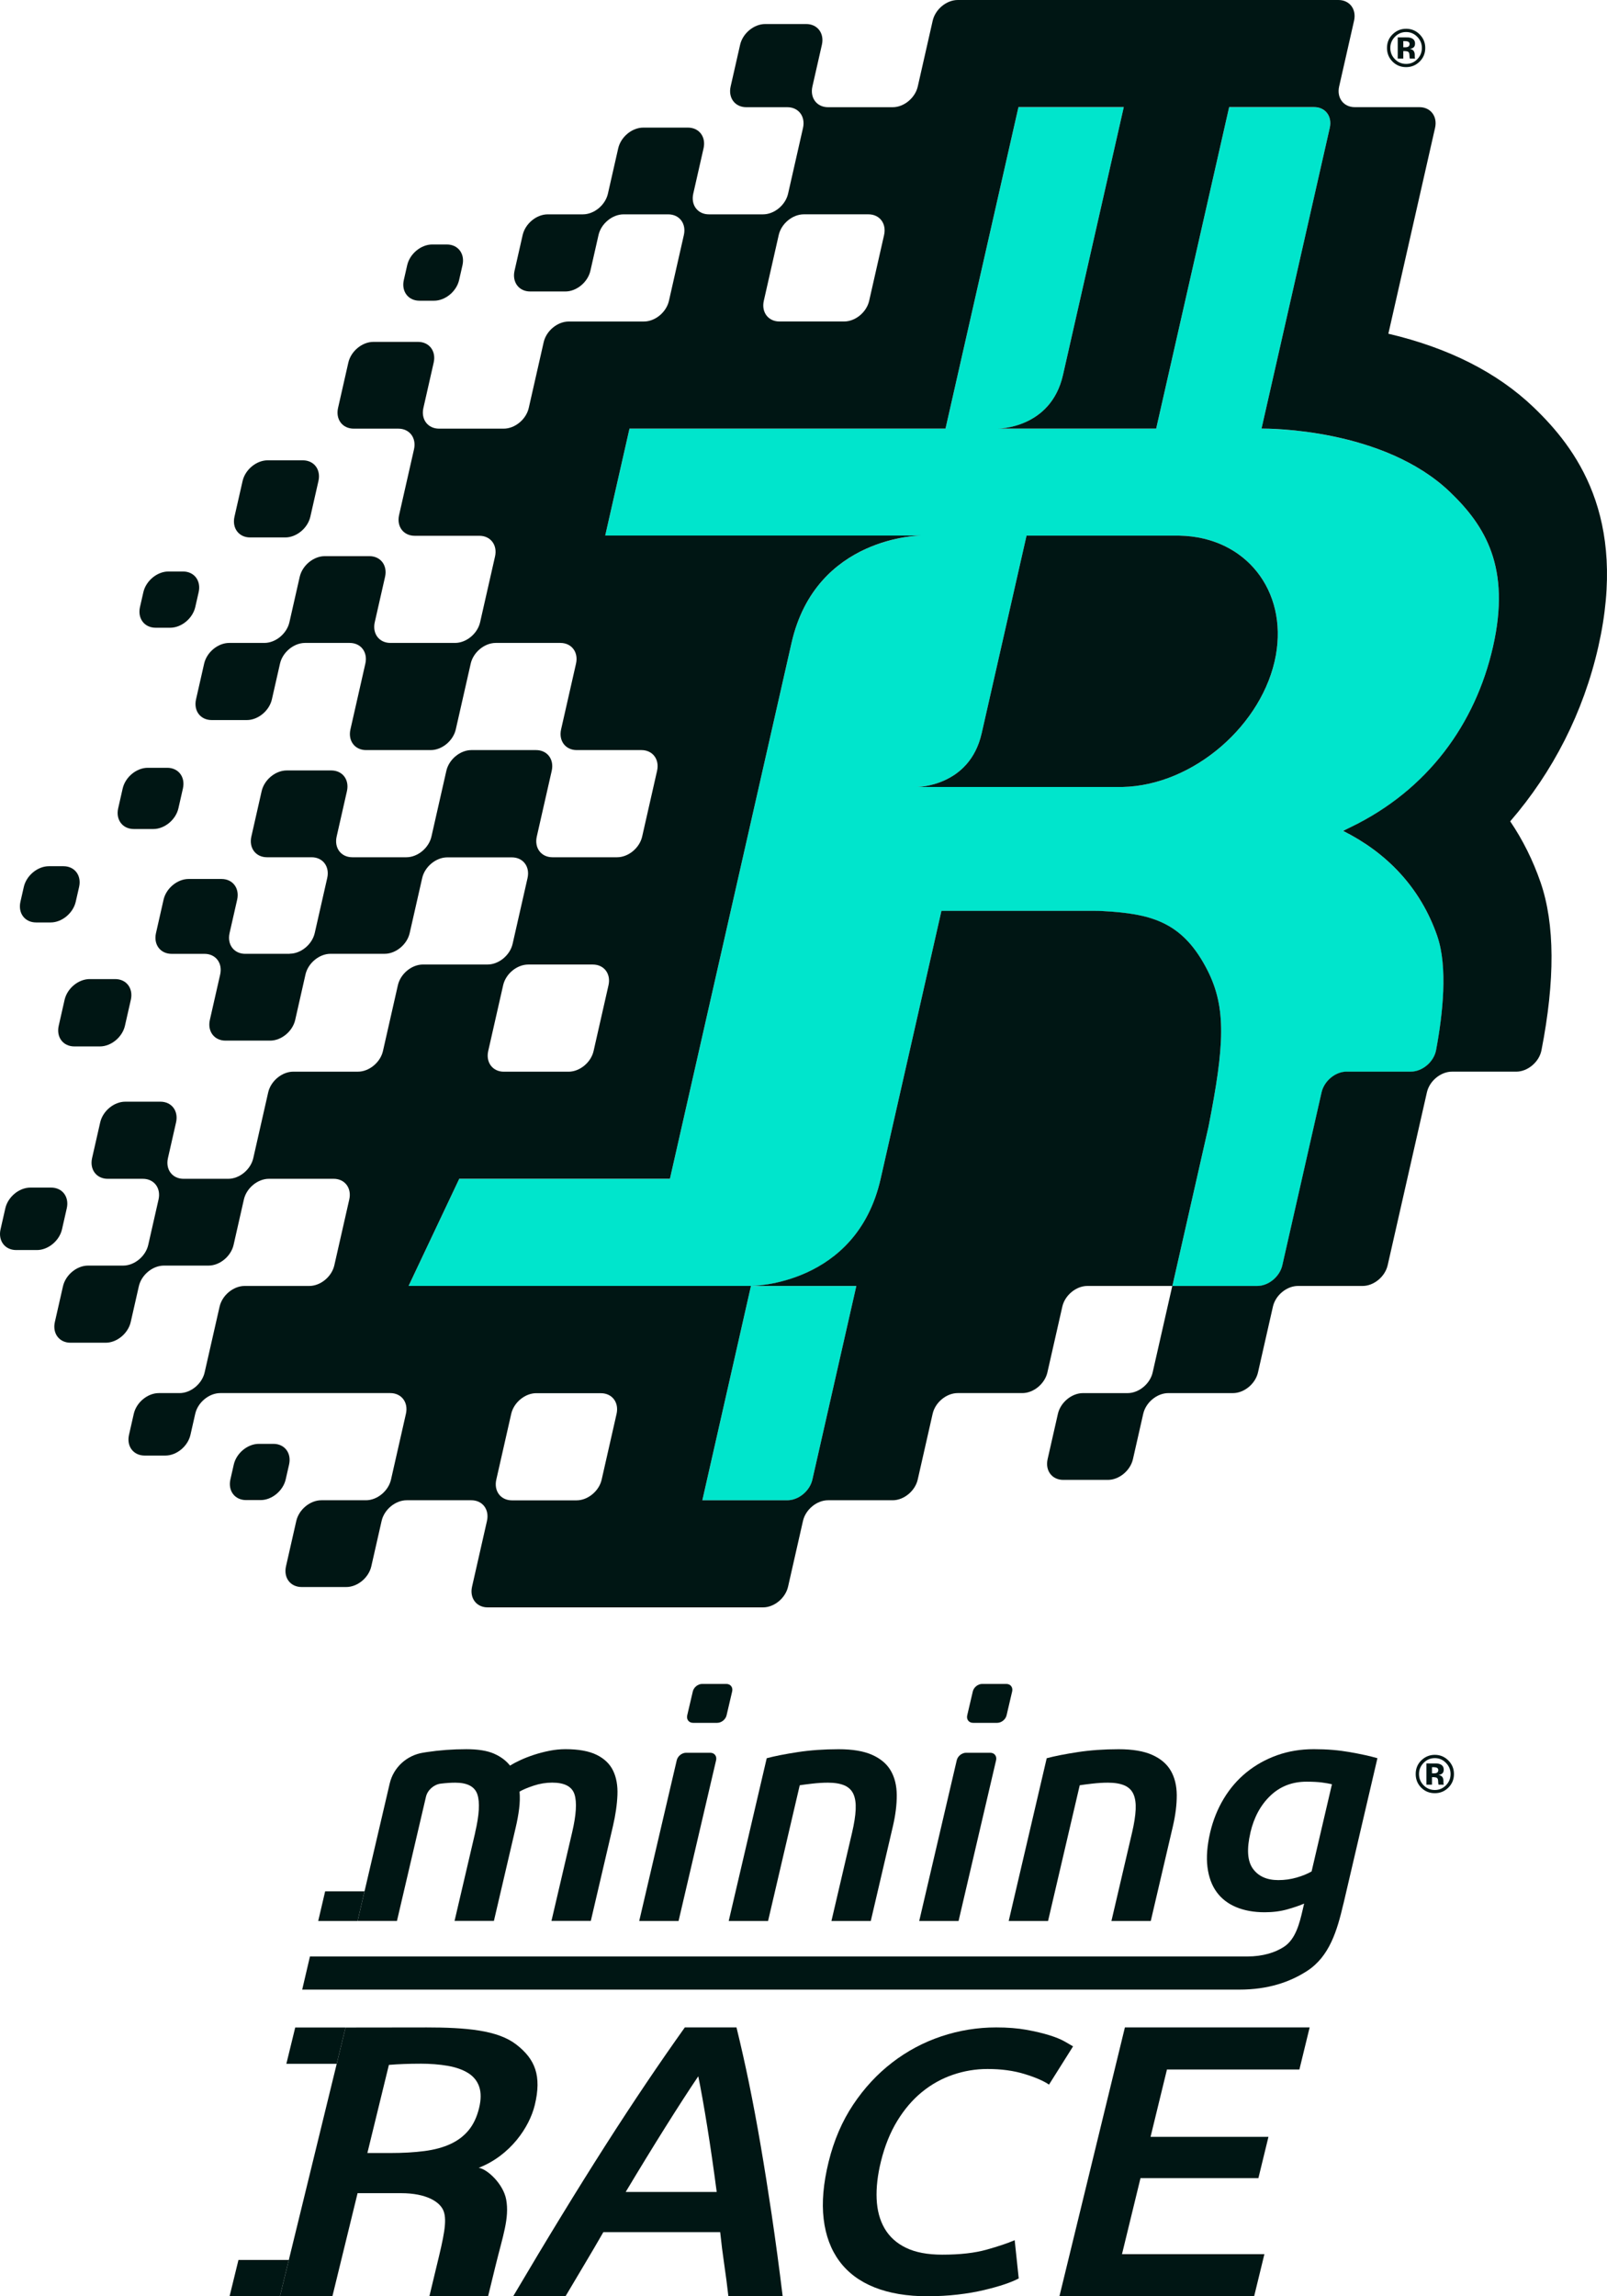 <svg width="168" height="240" viewBox="0 0 168 240" fill="none" xmlns="http://www.w3.org/2000/svg">
<path d="M150.261 97.861C148.482 92.693 144.88 89.076 140.381 86.836C140.641 86.734 140.919 86.599 141.194 86.467C149.258 82.572 154.248 75.679 156.082 67.602C157.962 59.319 155.274 54.968 151.592 51.438C144.635 44.766 132.57 44.801 131.884 44.801L139.019 13.364C139.289 12.168 138.559 11.2 137.382 11.2H128.498L120.87 44.801H104.35C104.35 44.801 109.856 44.801 111.129 39.191L117.484 11.2H106.472L98.846 44.801H65.809L63.271 55.981H96.309C96.309 55.981 85.292 56.002 82.749 67.202L70.036 123.209H48.012L42.714 134.409H78.507L73.424 156.812H82.309C83.485 156.812 84.656 155.843 84.929 154.649L89.524 134.412H78.512C78.512 134.412 89.524 134.412 92.064 123.219L98.421 95.208H114.403C114.926 95.208 115.569 95.236 116.353 95.3C120.737 95.651 123.795 96.639 126.223 101.404C128.235 105.355 128.005 109.298 126.343 117.751L122.562 134.412H131.446C132.622 134.412 133.794 133.442 134.066 132.248L138.168 114.177C138.439 112.981 139.612 112.014 140.788 112.014H147.503C148.709 112.014 149.908 110.995 150.138 109.768C150.854 105.958 151.375 101.07 150.269 97.861H150.261ZM95.848 82.254C95.848 82.254 101.354 82.254 102.625 76.654H102.628L107.32 55.984H123.31C130.245 56.119 134.604 61.745 133.386 68.493C132.084 75.684 124.822 82.091 117.349 82.254H95.848Z" fill="#00E5CC"/>
<path d="M123.307 55.984H107.318L102.625 76.654L102.623 76.654C101.351 82.254 95.846 82.254 95.846 82.254H117.343C124.816 82.091 132.082 75.684 133.381 68.493C134.602 61.742 130.242 56.119 123.305 55.984H123.307Z" fill="#001614"/>
<path d="M26.149 56.172H29.823C30.999 56.172 32.17 55.202 32.443 54.008L33.291 50.274C33.562 49.078 32.831 48.111 31.655 48.111H27.981C26.805 48.111 25.633 49.08 25.361 50.274L24.512 54.008C24.242 55.205 24.973 56.172 26.149 56.172ZM7.774 109.371H10.442C11.618 109.371 12.79 108.401 13.062 107.208L13.678 104.494C13.948 103.298 13.218 102.33 12.041 102.33H9.374C8.197 102.33 7.026 103.3 6.753 104.494L6.138 107.208C5.867 108.404 6.598 109.371 7.774 109.371ZM3.773 96.412H5.297C6.473 96.412 7.644 95.442 7.917 94.248L8.27 92.698C8.54 91.502 7.809 90.534 6.633 90.534H5.109C3.933 90.534 2.762 91.504 2.489 92.698L2.136 94.248C1.866 95.445 2.596 96.412 3.773 96.412ZM43.853 31.43H45.377C46.553 31.43 47.724 30.46 47.997 29.266L48.35 27.716C48.62 26.519 47.89 25.552 46.713 25.552H45.189C44.013 25.552 42.842 26.522 42.569 27.716L42.216 29.266C41.946 30.462 42.676 31.43 43.853 31.43ZM13.991 86.647H16.031C17.207 86.647 18.378 85.677 18.651 84.484L19.122 82.412C19.392 81.215 18.661 80.248 17.485 80.248H15.445C14.269 80.248 13.098 81.218 12.825 82.412L12.354 84.484C12.084 85.68 12.815 86.647 13.991 86.647ZM16.271 65.609H17.795C18.971 65.609 20.143 64.639 20.415 63.445L20.768 61.895C21.038 60.698 20.308 59.731 19.131 59.731H17.607C16.431 59.731 15.26 60.701 14.987 61.895L14.634 63.445C14.364 64.641 15.095 65.609 16.271 65.609ZM1.693 130.652H3.86C5.036 130.652 6.208 129.682 6.481 128.488L6.981 126.286C7.251 125.09 6.521 124.123 5.344 124.123H3.177C2.001 124.123 0.83 125.093 0.557 126.286L0.056 128.488C-0.214 129.685 0.517 130.652 1.693 130.652ZM25.724 156.784H27.248C28.424 156.784 29.595 155.815 29.868 154.621L30.221 153.07C30.491 151.874 29.76 150.907 28.584 150.907H27.06C25.884 150.907 24.712 151.877 24.44 153.07L24.087 154.621C23.817 155.817 24.547 156.784 25.724 156.784ZM30.296 99.691H25.636C24.46 99.691 23.729 98.721 23.999 97.527L24.793 94.032C25.063 92.835 24.332 91.868 23.156 91.868H19.72C18.543 91.868 17.372 92.838 17.099 94.032L16.306 97.529C16.036 98.726 16.767 99.693 17.943 99.693H21.379C22.555 99.693 23.288 100.663 23.016 101.857L21.939 106.599C21.669 107.796 22.4 108.763 23.576 108.763H28.241C29.417 108.763 30.589 107.796 30.861 106.599L31.935 101.854C32.205 100.658 33.379 99.688 34.555 99.688H40.209C41.385 99.688 42.556 98.718 42.829 97.524L44.136 91.774C44.406 90.578 45.58 89.61 46.756 89.61H53.513C54.689 89.61 55.42 90.58 55.15 91.774L53.591 98.644C53.32 99.841 52.147 100.808 50.97 100.808H44.216C43.039 100.808 41.868 101.775 41.595 102.972L40.036 109.845C39.766 111.041 38.592 112.008 37.416 112.008H30.659C29.483 112.008 28.311 112.978 28.038 114.172L26.479 121.043C26.209 122.239 25.035 123.206 23.859 123.206H19.194C18.018 123.206 17.285 122.239 17.557 121.043L18.406 117.308C18.676 116.112 17.945 115.145 16.769 115.145H13.095C11.919 115.145 10.748 116.114 10.475 117.308L9.626 121.043C9.356 122.239 10.087 123.206 11.263 123.206H14.937C16.113 123.206 16.844 124.176 16.574 125.37L15.498 130.112C15.227 131.309 14.054 132.276 12.877 132.276H9.203C8.027 132.276 6.856 133.246 6.583 134.44L5.735 138.174C5.464 139.37 6.195 140.338 7.371 140.338H11.045C12.222 140.338 13.393 139.368 13.666 138.174L14.514 134.44C14.784 133.243 15.958 132.276 17.134 132.276H21.799C22.976 132.276 24.147 131.306 24.42 130.112L25.496 125.367C25.766 124.171 26.94 123.204 28.116 123.204H34.876C36.052 123.204 36.783 124.174 36.513 125.367L34.953 132.24C34.683 133.437 33.509 134.404 32.333 134.404H25.576C24.4 134.404 23.228 135.374 22.956 136.568L21.394 143.438C21.121 144.635 19.95 145.602 18.774 145.602H16.606C15.43 145.602 14.259 146.572 13.986 147.766L13.486 149.967C13.215 151.164 13.946 152.131 15.122 152.131H17.29C18.466 152.131 19.637 151.161 19.91 149.967L20.41 147.766C20.681 146.569 21.854 145.602 23.031 145.602H40.8C41.976 145.602 42.707 146.572 42.436 147.766L40.877 154.639C40.607 155.835 39.433 156.802 38.257 156.802H33.594C32.418 156.802 31.247 157.772 30.974 158.966L29.898 163.708C29.628 164.905 30.358 165.872 31.535 165.872H36.197C37.373 165.872 38.545 164.902 38.817 163.708L39.894 158.966C40.164 157.77 41.338 156.802 42.514 156.802H49.271C50.447 156.802 51.178 157.772 50.908 158.966L49.349 165.836C49.078 167.033 49.809 168 50.985 168H79.766C80.942 168 82.114 167.03 82.386 165.836L83.945 158.966C84.216 157.77 85.389 156.802 86.566 156.802H93.32C94.497 156.802 95.668 155.832 95.941 154.639L97.5 147.766C97.77 146.569 98.944 145.602 100.12 145.602H106.877C108.054 145.602 109.225 144.632 109.498 143.438L111.057 136.568C111.327 135.371 112.501 134.404 113.677 134.404H122.562L126.343 117.744C128.005 109.29 128.235 105.347 126.223 101.396C123.795 96.631 120.737 95.641 116.352 95.292C115.567 95.228 114.923 95.2 114.403 95.2H98.421L92.064 123.211C89.524 134.404 78.512 134.404 78.512 134.404H89.524L84.929 154.641C84.659 155.837 83.485 156.805 82.309 156.805H73.424L78.507 134.402H42.714L48.012 123.201H70.036L82.749 67.194C85.292 55.994 96.309 55.974 96.309 55.974H63.271L65.809 44.794H98.846L106.472 11.193H117.484L111.127 39.194C109.853 44.804 104.35 44.794 104.35 44.794H120.87L128.498 11.193H137.382C138.559 11.193 139.289 12.163 139.019 13.356L131.884 44.794C132.57 44.794 144.635 44.761 151.592 51.43C155.274 54.961 157.964 59.311 156.082 67.594C154.248 75.671 149.257 82.564 141.194 86.459L140.406 86.841C144.893 89.081 148.484 92.695 150.261 97.853C151.365 101.06 150.847 105.95 150.131 109.761C149.901 110.985 148.702 112.003 147.496 112.003H140.781C139.605 112.003 138.433 112.973 138.161 114.17L134.059 132.24C133.788 133.437 132.615 134.404 131.438 134.404H122.554L120.502 143.441C120.232 144.637 119.058 145.604 117.882 145.604H113.217C112.04 145.604 110.869 146.574 110.596 147.768L109.52 152.51C109.25 153.707 109.981 154.674 111.157 154.674H115.819C116.996 154.674 118.167 153.704 118.44 152.51L119.516 147.768C119.786 146.572 120.96 145.604 122.136 145.604H128.893C130.07 145.604 131.241 144.635 131.514 143.441L133.073 136.568C133.343 135.371 134.517 134.404 135.693 134.404H142.45C143.626 134.404 144.798 133.434 145.07 132.24L149.172 114.17C149.443 112.973 150.616 112.006 151.793 112.006H158.512C159.714 112.006 160.91 110.995 161.148 109.774C162.579 102.46 162.552 96.565 161.058 92.23C160.264 89.928 159.201 87.793 157.882 85.843C162.351 80.678 165.535 74.452 167.091 67.599C170.19 53.945 164.721 46.782 160.339 42.579C156.543 38.939 151.435 36.353 145.143 34.879L150.026 13.364C150.296 12.168 149.565 11.2 148.389 11.2H141.634C140.458 11.2 139.727 10.23 139.998 9.037L141.557 2.164C141.827 0.967 141.096 0 139.92 0H100.125C98.949 0 97.778 0.97 97.505 2.166L95.946 9.039C95.675 10.236 94.502 11.205 93.325 11.205H86.568C85.392 11.205 84.661 10.236 84.931 9.042L85.923 4.676C86.193 3.48 85.462 2.512 84.286 2.512H79.994C78.817 2.512 77.646 3.482 77.374 4.676L76.382 9.042C76.112 10.238 76.843 11.205 78.019 11.205H82.311C83.487 11.205 84.218 12.175 83.948 13.369L82.389 20.239C82.118 21.436 80.945 22.403 79.769 22.403H74.112C72.936 22.403 72.206 21.433 72.476 20.239L73.552 15.5C73.822 14.303 73.091 13.336 71.915 13.336H67.25C66.074 13.336 64.903 14.306 64.63 15.5L63.554 20.239C63.283 21.436 62.11 22.403 60.934 22.403H57.26C56.083 22.403 54.912 23.373 54.639 24.567L53.791 28.301C53.521 29.498 54.251 30.465 55.428 30.465H59.102C60.278 30.465 61.449 29.495 61.722 28.301L62.57 24.567C62.84 23.37 64.014 22.403 65.191 22.403H69.856C71.032 22.403 71.763 23.373 71.492 24.567L69.933 31.44C69.663 32.636 68.489 33.604 67.313 33.604H59.457C58.281 33.604 57.109 34.573 56.837 35.767L55.277 42.638C55.007 43.834 53.833 44.801 52.657 44.801H45.9C44.724 44.801 43.993 43.831 44.263 42.638L45.339 37.895C45.61 36.699 44.879 35.732 43.703 35.732H39.038C37.861 35.732 36.69 36.702 36.417 37.895L35.341 42.638C35.071 43.834 35.802 44.801 36.978 44.801H41.643C42.819 44.801 43.55 45.771 43.28 46.965L41.721 53.835C41.45 55.032 42.181 55.999 43.357 55.999H50.114C51.291 55.999 52.022 56.969 51.751 58.163L50.192 65.033C49.922 66.23 48.748 67.197 47.572 67.197H40.815C39.638 67.197 38.907 66.227 39.178 65.033L40.254 60.291C40.524 59.094 39.794 58.127 38.617 58.127H33.952C32.776 58.127 31.605 59.097 31.332 60.291L30.256 65.033C29.985 66.23 28.812 67.197 27.636 67.197H23.962C22.785 67.197 21.614 68.167 21.341 69.361L20.493 73.095C20.223 74.291 20.953 75.259 22.13 75.259H25.804C26.98 75.259 28.151 74.289 28.424 73.095L29.272 69.361C29.543 68.164 30.716 67.197 31.893 67.197H36.557C37.734 67.197 38.465 68.167 38.194 69.361L36.635 76.234C36.365 77.43 37.096 78.397 38.272 78.397H45.029C46.205 78.397 47.377 77.427 47.649 76.234L49.209 69.361C49.479 68.164 50.653 67.197 51.829 67.197H58.581C59.757 67.197 60.49 68.167 60.218 69.361L58.658 76.234C58.388 77.43 59.119 78.397 60.295 78.397H67.055C68.231 78.397 68.962 79.367 68.692 80.561L67.133 87.434C66.862 88.63 65.689 89.598 64.512 89.598H57.755C56.579 89.598 55.848 88.628 56.118 87.434L57.678 80.561C57.948 79.365 57.217 78.397 56.041 78.397H49.284C48.107 78.397 46.936 79.367 46.663 80.561L45.104 87.434C44.834 88.63 43.66 89.598 42.484 89.598H36.83C35.654 89.598 34.923 88.628 35.194 87.434L36.27 82.689C36.54 81.493 35.809 80.525 34.633 80.525H29.973C28.797 80.525 27.625 81.495 27.353 82.689L26.277 87.434C26.006 88.63 26.737 89.598 27.913 89.598H32.573C33.749 89.598 34.48 90.567 34.21 91.761L32.904 97.514C32.633 98.711 31.46 99.678 30.283 99.678L30.296 99.691ZM56.063 145.615H62.821C63.997 145.615 64.728 146.584 64.457 147.778L62.898 154.649C62.628 155.845 61.454 156.812 60.278 156.812H53.521C52.344 156.812 51.614 155.843 51.884 154.649L53.443 147.776C53.713 146.579 54.887 145.612 56.063 145.612V145.615ZM62.055 109.847C61.784 111.044 60.611 112.011 59.434 112.011H52.677C51.501 112.011 50.77 111.041 51.04 109.847L52.6 102.974C52.87 101.778 54.044 100.811 55.22 100.811H61.977C63.153 100.811 63.884 101.781 63.614 102.974L62.055 109.847ZM90.865 31.437C90.595 32.634 89.421 33.601 88.245 33.601H81.488C80.312 33.601 79.581 32.631 79.851 31.437L81.41 24.564C81.68 23.368 82.854 22.401 84.031 22.401H90.788C91.964 22.401 92.695 23.37 92.424 24.564L90.865 31.437Z" fill="#001614"/>
<path d="M37.383 200.774H33.268L33.992 197.674H38.108L37.383 200.774Z" fill="#001614"/>
<path d="M49.673 191.529C50.103 189.692 50.179 188.365 49.907 187.547C49.633 186.729 48.861 186.319 47.594 186.319C47.141 186.319 46.634 186.353 46.075 186.421C45.356 186.508 44.695 187.094 44.532 187.79L41.499 200.771H37.386L40.74 186.408C41.132 184.728 42.518 183.457 44.24 183.184C44.363 183.164 44.489 183.144 44.62 183.124C45.947 182.923 47.325 182.821 48.753 182.821C49.978 182.821 50.943 182.978 51.652 183.291C52.361 183.604 52.914 184.019 53.317 184.534C53.608 184.355 53.97 184.163 54.403 183.962C54.835 183.761 55.308 183.577 55.823 183.408C56.339 183.239 56.874 183.1 57.435 182.988C57.996 182.876 58.561 182.819 59.112 182.819C60.482 182.819 61.569 183.017 62.368 183.408C63.173 183.801 63.746 184.35 64.09 185.056C64.435 185.762 64.588 186.615 64.548 187.611C64.508 188.608 64.349 189.702 64.073 190.888L61.765 200.769H57.651L59.811 191.524C60.241 189.687 60.324 188.36 60.06 187.542C59.796 186.724 59.022 186.314 57.729 186.314C57.07 186.314 56.424 186.421 55.786 186.632C55.147 186.846 54.657 187.052 54.315 187.253C54.365 187.813 54.35 188.407 54.272 189.036C54.194 189.662 54.071 190.336 53.902 191.052L51.635 200.766H47.521L49.681 191.522L49.673 191.529Z" fill="#001614"/>
<path d="M76.541 176.786L75.958 179.281C75.857 179.716 75.42 180.067 74.98 180.067H72.456C72.016 180.067 71.744 179.714 71.844 179.281L72.428 176.786C72.528 176.35 72.966 176 73.406 176H75.93C76.37 176 76.642 176.353 76.541 176.786Z" fill="#001614"/>
<path d="M70.939 200.774H66.826L70.748 183.98C70.849 183.545 71.286 183.194 71.726 183.194H74.251C74.691 183.194 74.962 183.547 74.862 183.98L70.939 200.774Z" fill="#001614"/>
<path d="M80.147 183.766C80.992 183.542 82.073 183.328 83.391 183.127C84.706 182.925 86.136 182.824 87.677 182.824C89.128 182.824 90.295 183.02 91.177 183.413C92.06 183.805 92.709 184.355 93.121 185.061C93.533 185.767 93.742 186.619 93.749 187.616C93.755 188.613 93.619 189.707 93.342 190.893L91.034 200.774H86.921L89.081 191.529C89.299 190.587 89.425 189.786 89.455 189.125C89.485 188.464 89.407 187.927 89.219 187.512C89.033 187.097 88.718 186.796 88.276 186.605C87.833 186.416 87.26 186.319 86.559 186.319C86.038 186.319 85.485 186.353 84.904 186.421C84.321 186.488 83.888 186.545 83.607 186.59L80.296 200.774H76.182L80.155 183.766H80.147Z" fill="#001614"/>
<path d="M105.813 176.786L105.23 179.281C105.129 179.716 104.691 180.067 104.251 180.067H101.727C101.287 180.067 101.016 179.714 101.116 179.281L101.699 176.786C101.8 176.35 102.238 176 102.678 176H105.202C105.642 176 105.913 176.353 105.813 176.786Z" fill="#001614"/>
<path d="M100.211 200.774H96.098L100.02 183.98C100.12 183.545 100.558 183.194 100.998 183.194H103.522C103.962 183.194 104.234 183.547 104.133 183.98L100.211 200.774Z" fill="#001614"/>
<path d="M109.418 183.766C110.263 183.542 111.344 183.328 112.662 183.127C113.977 182.925 115.407 182.824 116.949 182.824C118.399 182.824 119.566 183.02 120.448 183.413C121.331 183.805 121.98 184.355 122.392 185.061C122.804 185.767 123.013 186.619 123.021 187.616C123.026 188.613 122.89 189.707 122.613 190.893L120.305 200.774H116.192L118.351 191.529C118.57 190.587 118.696 189.786 118.726 189.125C118.756 188.464 118.678 187.927 118.49 187.512C118.304 187.097 117.989 186.796 117.547 186.605C117.104 186.416 116.531 186.319 115.83 186.319C115.309 186.319 114.756 186.353 114.175 186.421C113.592 186.488 113.159 186.545 112.878 186.59L109.567 200.774H105.453L109.426 183.766H109.418Z" fill="#001614"/>
<path d="M140.44 198.991C139.786 201.793 138.987 204.485 136.646 205.999C134.825 207.175 132.547 207.948 129.578 207.948H31.593L32.403 204.485H130.388C132.042 204.485 133.314 204.068 134.227 203.476C135.469 202.671 135.871 200.95 136.181 199.628L136.336 198.957C135.881 199.158 135.296 199.359 134.581 199.561C133.865 199.762 133.078 199.864 132.215 199.864C131.082 199.864 130.086 199.685 129.231 199.327C128.374 198.969 127.692 198.442 127.187 197.746C126.682 197.053 126.362 196.182 126.231 195.141C126.101 194.099 126.196 192.894 126.513 191.527C126.812 190.249 127.285 189.073 127.931 187.997C128.58 186.92 129.372 186.003 130.31 185.24C131.248 184.479 132.309 183.885 133.498 183.457C134.685 183.032 135.969 182.819 137.352 182.819C138.735 182.819 139.934 182.921 141.088 183.122C142.243 183.323 143.213 183.537 144 183.761L140.445 198.989L140.44 198.991ZM130.725 191.529C130.322 193.254 130.405 194.514 130.981 195.31C131.554 196.105 132.442 196.503 133.644 196.503C134.3 196.503 134.938 196.414 135.56 196.235C136.178 196.056 136.699 195.842 137.118 195.596L139.245 186.485C138.966 186.418 138.617 186.356 138.2 186.301C137.782 186.247 137.244 186.217 136.588 186.217C135.092 186.217 133.832 186.704 132.811 187.678C131.791 188.653 131.094 189.936 130.722 191.527L130.725 191.529Z" fill="#001614"/>
<path d="M96.985 240C94.834 240 92.981 239.69 91.424 239.07C89.866 238.449 88.644 237.535 87.753 236.332C86.864 235.129 86.313 233.661 86.108 231.927C85.9 230.193 86.073 228.201 86.626 225.95C87.18 223.699 88.036 221.707 89.193 219.973C90.35 218.239 91.712 216.77 93.277 215.567C94.841 214.364 96.554 213.453 98.417 212.83C100.28 212.21 102.191 211.9 104.149 211.9C105.333 211.9 106.39 211.984 107.314 212.151C108.238 212.32 109.031 212.508 109.697 212.715C110.363 212.922 110.902 213.142 111.312 213.375C111.723 213.608 112.013 213.777 112.181 213.88L109.667 217.877C109.101 217.489 108.248 217.12 107.106 216.77C105.964 216.42 104.677 216.246 103.242 216.246C102 216.246 100.793 216.446 99.619 216.848C98.445 217.249 97.365 217.851 96.384 218.652C95.4 219.453 94.539 220.464 93.797 221.678C93.056 222.895 92.49 224.305 92.095 225.91C91.744 227.334 91.594 228.64 91.647 229.829C91.699 231.02 91.975 232.047 92.48 232.914C92.984 233.781 93.727 234.453 94.714 234.932C95.698 235.411 96.962 235.651 98.507 235.651C100.355 235.651 101.9 235.477 103.145 235.127C104.389 234.777 105.366 234.448 106.077 234.138L106.5 238.134C106.117 238.341 105.618 238.548 105.002 238.755C104.387 238.962 103.668 239.161 102.849 239.356C102.028 239.551 101.121 239.706 100.13 239.821C99.136 239.939 98.087 239.995 96.985 239.995V240Z" fill="#001614"/>
<path d="M110.756 239.998L117.6 211.9H136.914L135.842 216.301H121.996L120.282 223.335H132.608L131.556 227.653H119.23L117.296 235.599H132.183L131.111 240H110.756V239.998Z" fill="#001614"/>
<path d="M80.69 231.567C80.306 228.989 79.918 226.55 79.524 224.246C79.131 221.943 78.72 219.751 78.292 217.666C77.891 215.721 77.458 213.798 76.995 211.9H71.593C70.242 213.798 68.911 215.719 67.598 217.666C66.193 219.751 64.754 221.943 63.283 224.246C61.811 226.55 60.289 228.989 58.712 231.567C57.135 234.144 55.447 236.955 53.651 239.998H59.12C59.767 238.902 60.424 237.798 61.088 236.688C61.752 235.577 62.414 234.447 63.076 233.296H75.29C75.411 234.447 75.551 235.572 75.713 236.668C75.876 237.764 76.019 238.875 76.147 240H81.822C81.451 236.957 81.072 234.147 80.688 231.569L80.69 231.567ZM65.411 229.098C66.872 226.659 68.257 224.397 69.566 222.311C70.874 220.229 72.018 218.459 73 217.006C73.283 218.405 73.598 220.161 73.937 222.27C74.277 224.382 74.606 226.657 74.926 229.098H65.411Z" fill="#001614"/>
<path d="M35.201 215.702H29.937L30.863 211.909H36.127L35.201 215.702Z" fill="#001614"/>
<path d="M29.267 239.998H24L24.929 236.205H30.193L29.267 239.998Z" fill="#001614"/>
<path d="M44.443 211.9C48.794 211.9 52.052 212.191 53.989 213.699C55.926 215.207 56.657 216.933 55.903 220.03C55.341 222.331 53.355 225.282 50.046 226.574C50.926 226.693 52.617 228.25 52.917 229.889C53.271 231.829 52.565 233.701 51.793 236.858C51.485 238.116 51.026 239.998 51.026 239.998H44.889C44.889 239.998 45.312 238.213 45.643 236.858C46.385 233.817 46.764 232.127 46.374 231.094C46.013 230.136 44.589 229.224 41.918 229.224H37.382L34.75 240H29.267L36.127 211.912L44.443 211.902V211.9ZM43.906 215.692C42.747 215.692 41.661 215.733 40.656 215.816L38.406 225.027H40.799C42.133 225.027 43.324 224.959 44.373 224.821C45.423 224.685 46.331 224.438 47.1 224.082C47.868 223.725 48.501 223.245 48.996 222.641C49.492 222.037 49.853 221.271 50.082 220.338C50.297 219.46 50.302 218.72 50.102 218.117C49.902 217.513 49.517 217.033 48.953 216.676C48.386 216.32 47.673 216.068 46.81 215.915C45.949 215.765 44.979 215.689 43.906 215.689V215.692Z" fill="#001614"/>
<path d="M148.414 3.594C148.804 3.986 149 4.458 149 5.011C149 5.581 148.8 6.06 148.4 6.45C148.011 6.827 147.544 7.016 147 7.016C146.437 7.016 145.963 6.823 145.578 6.436C145.193 6.05 145 5.575 145 5.011C145 4.426 145.208 3.939 145.624 3.551C146.015 3.188 146.473 3.007 147 3.007C147.552 3.007 148.023 3.203 148.414 3.594ZM147 3.349C146.54 3.349 146.149 3.516 145.825 3.85C145.506 4.176 145.347 4.563 145.347 5.011C145.347 5.475 145.509 5.87 145.833 6.194C146.155 6.519 146.544 6.681 147 6.681C147.454 6.681 147.842 6.518 148.164 6.192C148.486 5.863 148.647 5.47 148.647 5.011C148.647 4.565 148.487 4.178 148.167 3.85C147.843 3.516 147.454 3.349 147 3.349ZM146.704 5.34V6.126H146.123V3.904C146.261 3.904 146.466 3.905 146.739 3.907C147.014 3.907 147.167 3.908 147.198 3.91C147.373 3.922 147.519 3.96 147.635 4.024C147.832 4.133 147.931 4.31 147.931 4.554C147.931 4.741 147.878 4.876 147.773 4.96C147.67 5.043 147.543 5.093 147.391 5.109C147.53 5.138 147.635 5.181 147.705 5.237C147.836 5.342 147.901 5.508 147.901 5.735V5.933C147.901 5.955 147.902 5.977 147.904 5.998C147.907 6.02 147.913 6.042 147.92 6.064L147.939 6.126H147.385C147.367 6.056 147.355 5.953 147.35 5.819C147.345 5.685 147.333 5.594 147.315 5.547C147.286 5.469 147.231 5.415 147.152 5.384C147.108 5.366 147.042 5.354 146.954 5.348L146.826 5.34H146.704ZM146.929 4.941C147.065 4.941 147.171 4.913 147.247 4.859C147.323 4.805 147.361 4.717 147.361 4.595C147.361 4.474 147.301 4.389 147.182 4.342C147.102 4.311 146.99 4.296 146.845 4.296H146.704V4.941H146.929Z" fill="#001614"/>
<path d="M151.414 183.998C151.804 184.39 152 184.862 152 185.415C152 185.984 151.8 186.464 151.4 186.854C151.011 187.231 150.544 187.419 150 187.419C149.437 187.419 148.963 187.226 148.578 186.84C148.193 186.454 148 185.979 148 185.415C148 184.829 148.208 184.343 148.624 183.954C149.015 183.592 149.473 183.411 150 183.411C150.552 183.411 151.023 183.606 151.414 183.998ZM150 183.753C149.54 183.753 149.149 183.92 148.825 184.254C148.506 184.58 148.347 184.967 148.347 185.415C148.347 185.879 148.509 186.274 148.833 186.598C149.155 186.923 149.544 187.085 150 187.085C150.454 187.085 150.842 186.922 151.164 186.595C151.486 186.267 151.647 185.874 151.647 185.415C151.647 184.969 151.487 184.582 151.167 184.254C150.843 183.92 150.454 183.753 150 183.753ZM149.704 185.744V186.53H149.123V184.308C149.261 184.308 149.466 184.309 149.739 184.311C150.014 184.311 150.167 184.312 150.198 184.313C150.373 184.326 150.519 184.364 150.635 184.428C150.832 184.537 150.931 184.713 150.931 184.958C150.931 185.145 150.878 185.28 150.773 185.363C150.67 185.447 150.543 185.497 150.391 185.513C150.53 185.542 150.635 185.585 150.705 185.641C150.836 185.746 150.901 185.912 150.901 186.138V186.337C150.901 186.359 150.902 186.381 150.904 186.402C150.907 186.424 150.913 186.446 150.92 186.468L150.939 186.53H150.385C150.367 186.459 150.355 186.357 150.35 186.223C150.345 186.089 150.333 185.998 150.315 185.951C150.286 185.873 150.231 185.818 150.152 185.788C150.108 185.769 150.042 185.758 149.954 185.752L149.826 185.744H149.704ZM149.929 185.344C150.065 185.344 150.171 185.317 150.247 185.263C150.323 185.208 150.361 185.12 150.361 184.999C150.361 184.877 150.301 184.793 150.182 184.746C150.102 184.715 149.99 184.7 149.845 184.7H149.704V185.344H149.929Z" fill="#001614"/>
</svg>
